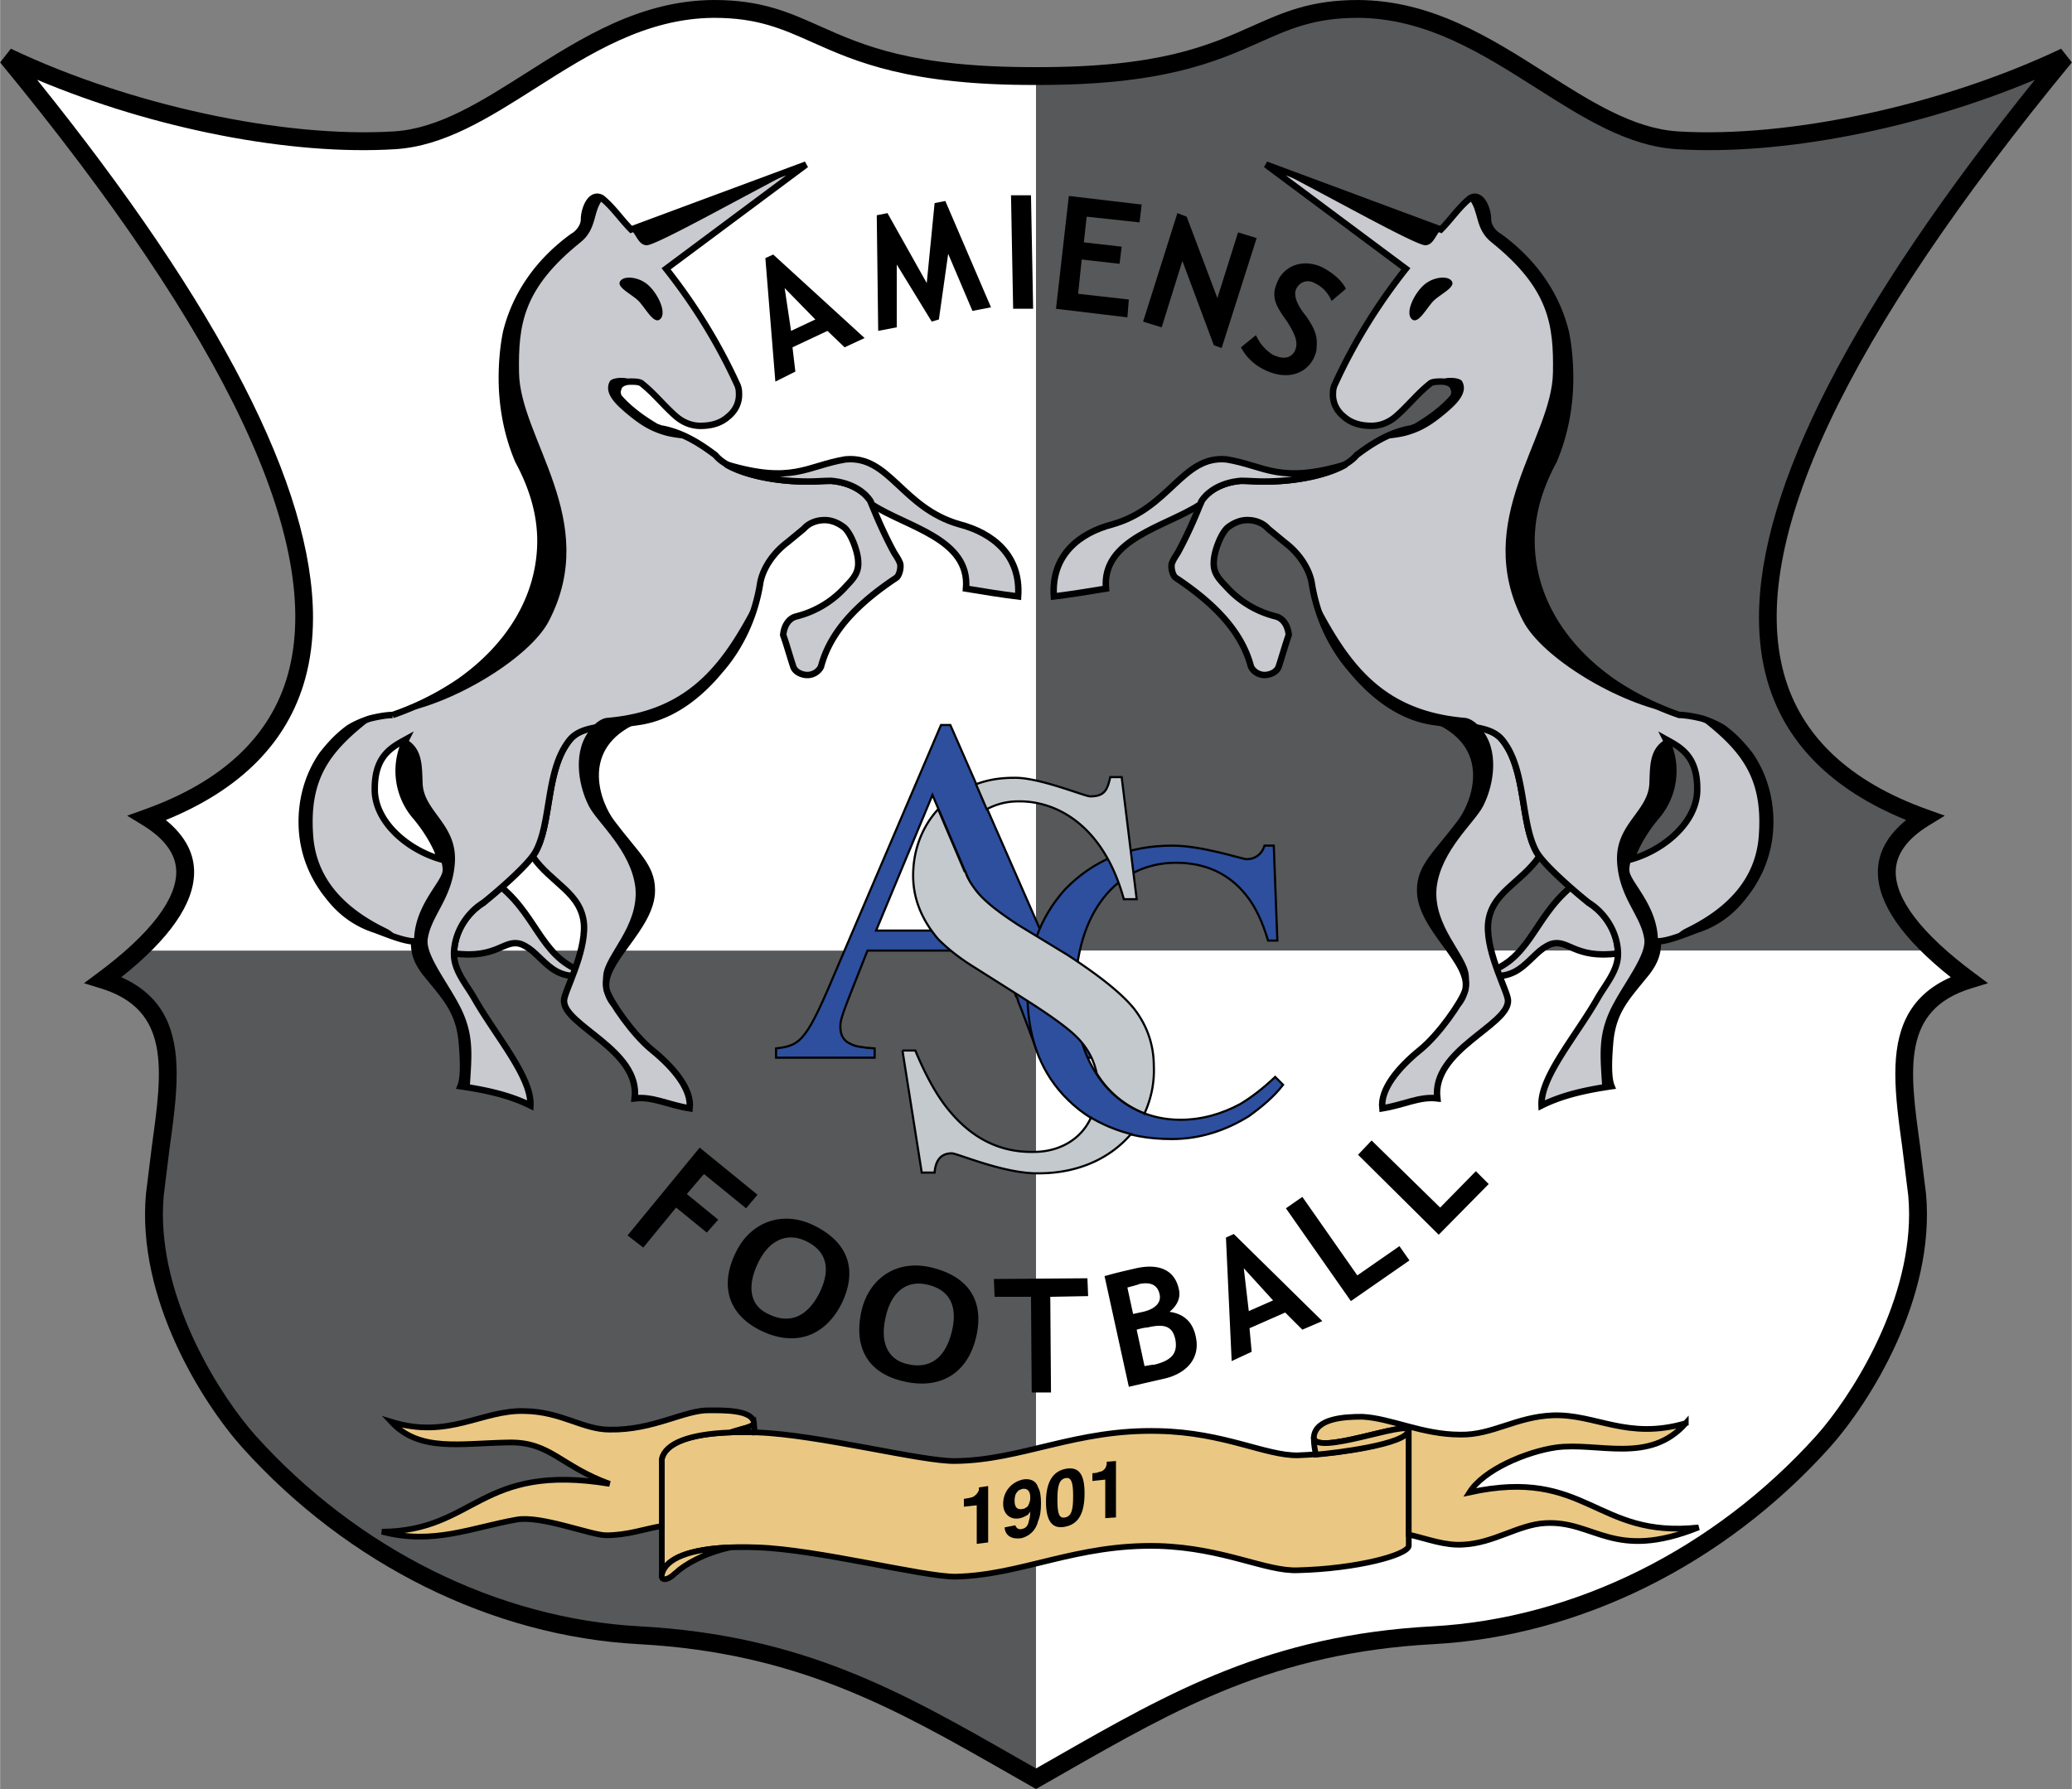 <svg xmlns="http://www.w3.org/2000/svg" width="2500" height="2159" viewBox="0 0 245.569 212.102"><rect x="0" y="0" width="245.569" height="212.102" fill="#808080" stroke="none"/><path d="M122.784 9.015V112.7h106.309c-5.926-5.671-8.125-11.426-1.016-15.743-27.424-9.818-26.493-37.834 16.675-90.227-14.052 6.687-32.333 10.75-45.961 9.903-12.104-.762-22.345-15.49-37.835-15.574-12.949 0-12.779 8.04-38.172 7.956zM122.784 112.699v98.183c-14.897-8.463-26.662-15.912-47.061-17.012-20.229-1.1-36.226-11.85-46.214-22.938-4.316-4.825-12.273-17.098-11.172-29.286 1.1-11.426 4.909-22.091-6.094-25.477 1.523-1.185 2.962-2.286 4.232-3.471h106.309z" fill="#56585a"/><path d="M122.784 112.699v98.183c14.897-8.463 26.662-15.912 47.06-17.012 20.229-1.1 36.227-11.85 46.214-22.938 4.316-4.825 12.272-17.098 11.173-29.286-1.101-11.426-4.909-22.091 6.094-25.477-1.523-1.185-2.962-2.286-4.232-3.471H122.784zM122.784 9.015V112.7H16.475c5.925-5.671 8.125-11.426 1.016-15.743C44.915 87.138 43.983 59.122.817 6.729c14.05 6.687 32.333 10.75 45.959 9.903C58.88 15.871 69.122 1.143 84.611 1.059c12.95 0 12.781 8.04 38.173 7.956z" fill="#fff"/><path d="M103.825 110.33h13.542l-6.856-16.082-6.686 16.082zm-.169 15.066H91.975v-1.1c3.047-.338 3.64-1.016 7.279-9.649l12.273-28.693h1.101l14.558 33.179c1.947 4.486 2.54 4.826 5.332 5.164v1.1h-9.31l-2.201-5.84c-.169-.424-.338-.762-.423-1.185l-.169-.254-.255-.762h-.084l-1.862-4.655H102.81c-3.047 7.703-3.216 8.041-3.216 9.057s.423 1.692 1.27 2.031c.423.254 1.354.423 2.793.508v1.099z" fill="#2d4f9e" stroke="#000" stroke-width=".254"/><path d="M138.951 100.257c3.554 0 8.293 1.608 8.802 1.608.931 0 1.778-.508 2.116-1.608h1.1l.424 11.257h-1.101c-.678-2.286-1.523-4.062-2.624-5.417-2.032-2.539-4.825-3.809-8.295-3.809-6.941 0-11.935 5.841-11.935 15.659 0 8.972 5.332 14.813 12.442 14.813 2.54 0 4.909-.678 7.111-1.863 1.27-.761 2.623-1.777 4.146-3.215l.932.931c-1.101 1.438-2.539 2.624-4.063 3.724-2.877 1.777-5.924 2.708-9.141 2.708-5.417 0-9.65-1.777-12.866-5.248-2.878-3.131-4.232-7.194-4.232-12.019 0-4.91 1.439-8.973 4.486-12.358 3.303-3.385 7.45-5.163 12.698-5.163z" fill="#2d4f9e" stroke="#000" stroke-width=".254"/><path d="M106.956 124.55h1.524c1.269 3.046 2.623 5.501 4.147 7.278 2.708 3.216 6.009 4.825 9.903 4.74 2.962 0 5.586-1.438 6.771-4.063a18.006 18.006 0 0 0 4.741 1.947c-2.455 2.878-6.263 4.655-10.919 4.655-4.062.085-9.648-2.37-10.326-2.37-1.524 0-1.947 1.185-2.032 2.285h-1.523l-2.286-14.472zm23.022 2.708c-.337-1.609-1.099-3.047-2.369-4.317-1.1-1.1-3.217-2.624-6.433-4.655l-5.755-3.64c-1.778-1.101-3.132-2.201-4.232-3.302-1.862-2.201-2.878-4.57-2.963-7.194-.084-3.216 1.016-6.094 2.963-8.209l3.131 7.363h.085c.254.846.762 1.608 1.354 2.371 1.016 1.268 2.708 2.538 4.909 3.978l5.841 3.555c3.639 2.37 6.348 4.486 7.871 6.348 1.524 1.947 2.37 4.232 2.37 6.855.085 2.031-.338 3.894-1.1 5.587a11.51 11.51 0 0 1-5.672-4.74zm-14.304-34.28c1.355-.508 2.793-.761 4.486-.761 2.963-.085 8.38 2.201 9.056 2.201 1.694 0 2.032-.762 2.371-2.286h1.354l1.778 14.474h-1.523c-2.37-8.634-7.872-11.681-12.527-11.596a7.828 7.828 0 0 0-3.724.931l-1.271-2.963z" fill="#c4c9ce" stroke="#000" stroke-width=".254"/><path d="M112.035 23.827l5.416 12.611-2.2.424-2.877-6.772-1.101 7.787-.847.254-4.147-6.772v7.449l-2.2.423-.17-13.711 1.27-.254 4.655 8.294.931-9.479zM122.445 36.607h-2.37l-.253-13.457h2.369zM135.057 26.366l-6.264-.677-.338 3.047 4.485.508-.252 2.031-4.487-.508-.422 4.063 6.009.677-.171 2.116-8.463-1.016 1.524-13.373 8.633 1.016zM144.79 41.263l-.93-.338-3.724-9.988-2.454 7.871-2.203-.677 4.065-12.865 1.099.423 3.64 9.649 2.454-7.787 2.202.677zM102.47 40.078l-2.37 1.101-2.032-1.947-4.147 1.947.339 2.878-2.371 1.185-1.185-14.643.932-.423 10.834 9.902zm-5.84-2.201l-3.64-3.724.761 5.079 2.879-1.355zM147.077 41.178l1.777-1.439c.507 1.101 1.185 1.778 1.947 2.286 1.185.592 2.115.507 2.624-.339.423-.846.338-1.692-.931-3.639-1.355-1.862-1.524-2.54-1.44-3.555.085-.423.255-.931.509-1.438 1.016-1.777 3.216-2.37 5.333-1.27 1.354.763 2.2 1.608 2.625 2.455l-1.694 1.438c-.423-.931-1.015-1.607-1.862-2.031-.93-.592-1.862-.254-2.284.508-.423.677-.085 1.862 1.1 3.301 1.185 1.692 1.354 2.54 1.27 3.639 0 .592-.169 1.016-.422 1.523-1.1 1.947-3.471 2.455-6.01 1.101a6.103 6.103 0 0 1-2.542-2.54zM88.419 143.255l-4.993-4.063-2.031 2.37 3.724 3.046-1.355 1.525-3.639-2.963-3.893 4.741-1.862-1.44 8.548-10.41 6.856 5.586zM128.964 153.665l-4.487.085.085 11.343h-2.286l-.085-11.343h-4.316l-.084-2.115 11.088-.085zM137.85 163.484l-4.062.931-2.878-13.119c1.778-.507 3.048-.762 3.725-.931 2.707-.592 4.569.169 5.078 2.455.253 1.016-.168 1.947-1.101 2.708 1.777.254 2.794 1.27 3.132 3.048.506 2.454-1.101 4.316-3.894 4.908zm-4.233-10.834l.677 3.132c.424-.084.763-.17 1.185-.254 1.439-.339 2.202-1.101 1.947-2.116-.254-1.1-1.1-1.439-2.37-1.185-.421.169-.847.253-1.439.423zm1.101 4.995l.931 4.317c.507-.085.931-.17 1.185-.17 2.032-.508 2.792-1.354 2.454-3.048-.337-1.438-1.185-1.861-3.3-1.354-.254-.001-.677.085-1.27.255zM156.725 156.628l-2.369 1.016-2.032-2.032-4.231 1.862.254 2.793-2.37 1.102-.678-14.644.931-.423 10.495 10.326zm-5.84-2.454l-3.471-3.81.592 5.079 2.879-1.269zM167.051 149.434l-6.94 4.823-7.703-11.002 1.947-1.355 6.518 9.311 4.993-3.47zM176.446 140.377l-5.924 6.01-9.566-9.48 1.61-1.693 8.125 7.956 4.232-4.316zM87.235 148.418c1.693-3.47 5.417-4.994 9.226-3.132 4.147 2.032 5.163 5.333 3.301 9.227-1.947 3.893-5.502 5.248-9.649 3.216-3.894-1.947-4.824-5.417-2.878-9.311zm2.623 1.27c-1.354 2.793-1.015 5.079 1.186 6.095 2.539 1.269 4.655.338 6.094-2.54 1.354-2.793.847-4.91-1.608-6.094-2.285-1.101-4.402-.085-5.672 2.539zM102.132 155.273c.931-3.724 4.147-6.009 8.294-4.994 4.486 1.102 6.264 4.063 5.248 8.296-1.015 4.231-4.231 6.262-8.718 5.163-4.232-1.016-5.84-4.148-4.824-8.465zm2.878.678c-.762 3.047.084 5.163 2.454 5.755 2.709.677 4.571-.676 5.333-3.808.761-3.047-.254-4.994-2.878-5.586-2.455-.593-4.232.846-4.909 3.639z"/><path d="M78.433 172.963v13.712c.507-2.285 4.655-3.471 11.342-3.216 7.194.253 19.552 3.469 23.445 3.469 7.872-.169 14.305-3.893 24.123-3.639 7.788.254 12.697 3.046 16.506 2.878 6.856-.17 12.95-1.777 13.12-2.878v-13.712c-.17 1.101-6.263 2.708-13.12 2.963-3.809.083-8.718-2.709-16.506-2.878-9.818-.253-16.251 3.47-24.123 3.554-3.893.085-16.25-3.131-23.445-3.385-6.687-.253-10.835.848-11.342 3.132z" fill="#eac883" stroke="#000" stroke-width=".677"/><path d="M115.759 178.466l-1.523.169v-.931c.423-.085.676-.085.846-.169.254 0 .508-.254.677-.423.084-.085.169-.253.254-.423v-.339l1.101-.169v6.686l-1.354.17v-4.571h-.001zm3.132-.17c0-1.438.931-2.54 2.285-2.878.847-.168 1.608.085 1.862.931.254.423.339 1.101.339 1.862 0 .847-.085 1.524-.339 2.117-.253 1.1-1.015 1.777-1.947 2.031-1.016.17-1.946-.169-2.03-1.271l1.269-.253c.085.253.339.592.847.423.423-.084.678-.423.762-.931.085-.255.169-.677.169-1.101-.084.084-.169.254-.253.339-.255.17-.593.338-.931.424-1.018.254-2.033-.338-2.033-1.693zm2.369.593c.169 0 .338-.169.508-.254.169-.254.338-.592.338-1.1 0-.762-.338-1.101-.931-1.016-.169.085-.423.085-.592.339-.254.253-.339.592-.339 1.1.001.761.339 1.101 1.016.931zm4.063-1.1c0 1.608.169 2.285.931 2.116.762-.168.931-.931.931-2.539 0-1.524-.169-2.285-.931-2.116-.762.168-.931 1.016-.931 2.539zm.931-3.641c1.692-.338 2.286.762 2.286 2.878 0 2.201-.594 3.64-2.286 3.978-1.608.338-2.285-.761-2.285-2.962 0-2.116.677-3.555 2.285-3.894zm4.74 1.27l-1.523.169v-.93c.422 0 .677-.085.847-.17.253 0 .508-.169.677-.423.084-.085.084-.254.169-.424v-.338l1.101-.085v6.687l-1.27.085v-4.571z"/><path d="M89.351 168.647c-.254-1.523-3.725-1.438-5.248-1.438-2.962-.085-6.602 2.37-11.85 2.285-3.216 0-5.67-2.116-10.072-2.2-5.078-.17-8.972 3.385-15.828 1.268 3.385 3.641 8.209 2.54 13.965 2.456 4.909-.085 6.094 2.793 11.934 4.909-15.489-2.539-15.828 5.586-27 5.671 6.095 1.607 10.665-.509 15.997-1.439 2.878-.507 8.803 1.862 10.58 1.862 2.54 0 4.571-.761 6.603-1.1v-7.957c.423-1.862 3.301-2.961 8.125-3.131 1.525-.509 2.879-.677 2.794-1.186z" fill="#eac883" stroke="#000" stroke-width=".677"/><path d="M89.436 169.832c-1.185-.084-1.862-.084-2.878 0 1.524-.508 2.878-.676 2.793-1.185 0 .424.085.763.085 1.185zM80.04 186.506c1.101-1.016 3.386-2.37 6.518-3.046-4.74.168-7.702 1.269-8.125 3.216-.17.762.676.762 1.607-.17z" fill="#eac883" stroke="#000" stroke-width=".677"/><path d="M175.601 115.493c4.824 1.185 5.586-2.54 8.21-3.556 2.03-.676 2.792 1.778 7.957 1.101 0-2.454-1.44-4.74-3.47-6.01-.254-.254-1.102-.931-2.116-1.862-4.573 3.81-4.827 8.888-10.581 10.327z" fill="#c9c9d0" stroke="#000" stroke-width=".762"/><path d="M182.456 101.527c-2.202 3.216-5.841 4.316-6.094 8.125-.169 3.47 2.37 7.956 2.37 8.972.085 2.962-9.058 5.84-8.38 11.597-2.115-.256-3.894.761-6.517 1.184-.255-2.201 1.777-4.74 4.486-6.941 2.201-1.777 4.909-5.671 5.332-7.024.931-3.302-5.417-7.448-5.332-11.935 0-2.793 1.946-4.232 4.74-7.956 1.692-2.201 4.146-8.549-2.201-11.85 3.47.423 5.925.423 7.194 2.031 2.877 3.556 2.116 9.819 4.062 13.29.085.168.255.337.34.507z" fill="#c9c9d0" stroke="#000" stroke-width=".762"/><path d="M177.716 28.059c4.063 2.961 6.771 6.855 7.872 11.342.337 1.692.507 3.554.507 5.417 0 3.47-.677 6.855-1.947 9.818-1.692 3.131-2.708 6.433-2.625 9.903.17 6.518 3.81 12.189 9.565 16.251a33.376 33.376 0 0 0 7.956 3.978c.678 0 1.693.168 2.709.422 1.27.423 2.285.931 2.792 1.355 1.101.846 2.032 1.862 2.879 2.961 1.692 2.456 2.538 5.503 2.369 8.718-.17 3.132-1.354 5.842-3.131 8.042-1.44 1.862-3.217 3.215-5.586 3.978-1.354.507-3.387 1.355-4.571 1.355 0 1.438-.337 2.37-1.27 3.639-2.455 3.047-4.062 4.571-4.402 8.379-.168 2.031-.252 4.148.17 5.163-2.877.424-5.756 1.016-8.295 2.286-.167-3.385 4.149-8.294 6.688-12.781.93-1.609 2.37-3.217 2.37-5.163 0-2.455-1.44-4.825-3.47-6.095-.678-.507-5.164-4.231-6.181-6.009-1.946-3.47-1.184-9.734-4.062-13.29-1.439-1.777-4.401-1.523-8.549-2.201-3.808-.677-6.94-3.215-9.311-6.093-2.454-2.793-4.147-6.518-4.74-10.412-.337-1.692-1.524-3.47-3.217-4.739l-1.946-1.608c-.592-.677-1.523-1.016-2.455-1.016-.846 0-1.608.339-2.286.846-.846.677-1.692 2.963-1.692 4.147-.085 1.439.846 2.201 1.692 3.132a11.62 11.62 0 0 0 5.671 3.301c.931.253 1.44 1.185 1.524 2.201-.424 1.185-.761 2.454-1.185 3.724-.169.592-.931 1.016-1.693 1.016-.677 0-1.354-.423-1.607-1.016-1.101-4.146-4.316-7.448-8.888-10.495-.422-.253-.677-1.438-.422-1.862.169-.423.422-.762.676-1.185 1.101-2.032 2.031-4.147 2.793-6.095.847-1.27 2.54-2.201 4.656-2.37.93 0 1.777.085 2.707.085 5.164 0 9.565-1.354 11.003-3.132 1.694-1.27 3.724-2.624 6.264-3.132.085 0 .254 0 .339-.085.254-.084.507-.168.592-.253 1.692-1.016 3.132-2.116 4.232-3.385.085-.17.169-.339.169-.593 0-.17 0-.339-.084-.424-.085-.507-.678-.846-1.438-.846-.423 0-.931 0-1.27.168-1.523 1.185-2.623 2.625-4.062 3.895-.762.677-1.777 1.185-2.962 1.185-1.355 0-2.455-.339-3.302-1.101-.931-.761-1.354-1.777-1.27-2.877 0-.339.085-.677.254-1.016 2.285-4.994 5.162-9.564 8.378-13.627L150.039 19.51l20.736 7.703c1.187-1.186 2.116-2.624 3.471-3.724 1.355-.762 2.116 1.354 2.116 2.539 0 .761.593 1.607 1.354 2.031zm19.722 59.586a8.3 8.3 0 0 1-1.101 9.142c-1.438 1.694-2.539 3.64-2.963 5.079 4.064-1.185 7.872-4.571 7.788-8.379 0-3.895-2.032-4.91-3.724-5.842z" fill="#c9c9d0" stroke="#000" stroke-width=".762"/><path d="M172.299 119.894c.677-1.016 1.185-1.862 1.354-2.454.931-3.302-5.417-7.448-5.332-11.935 0-2.793 1.946-4.232 4.74-7.956 1.692-2.201 4.146-8.549-2.201-11.85 1.862.254 3.385.339 4.655.677 2.201 2.455 1.607 6.602.254 9.226-1.016 1.947-4.995 5.248-5.502 9.649-.423 4.57 3.556 7.872 3.809 10.326.255 2.285-.678 3.808-1.777 4.317zM177.716 28.059c4.063 2.961 6.771 6.855 7.872 11.342.337 1.692.507 3.554.507 5.417 0 3.47-.677 6.855-1.947 9.818-1.692 3.131-2.708 6.433-2.625 9.903.17 6.518 3.81 12.189 9.565 16.251 2.2 1.523 4.739 2.877 7.448 3.808-6.771-1.1-15.829-6.687-18.028-11.003-6.179-11.935 3.469-21.583 3.554-29.456.085-5.586-.422-9.902-7.278-15.404-2.032-1.609-1.439-3.725-2.709-5.164.085-.084.085-.084.17-.084 1.355-.762 2.116 1.354 2.116 2.539.001.763.594 1.609 1.355 2.033z"/><path d="M193.122 103.219c.084 1.354 3.384 4.148 3.384 8.381 0 1.438-.337 2.37-1.27 3.639-2.455 3.047-4.062 4.571-4.402 8.379-.168 2.031-.252 4.148.17 5.163-.338.085-.762.085-1.1.17-.255-4.062-.593-6.517 1.438-10.157 1.438-2.623 3.725-5.586 3.556-7.363-.34-2.793-2.878-4.824-3.216-8.972-.423-4.74 3.724-6.179 3.809-9.649.085-2.032 0-4.062 1.947-5.164a8.3 8.3 0 0 1-1.101 9.142c-1.946 2.369-3.3 5.078-3.215 6.431z" stroke="#000" stroke-width="0"/><path d="M201.331 85.107c.084 0 .254.083.424.083 1.27.423 2.285.931 2.792 1.355 1.101.846 2.032 1.862 2.879 2.961 1.692 2.456 2.538 5.503 2.369 8.718-.17 3.132-1.354 5.842-3.131 8.042-1.44 1.862-3.217 3.215-5.586 3.978-.762.339-1.777.677-2.625 1.016.255-.423.677-.847 1.354-1.186 5.248-2.539 8.211-6.094 8.633-10.749.593-7.108-2.031-10.325-7.109-14.218zM150.461 19.68l20.314 7.533c-.676.762-.931 1.862-1.862 1.862-1.184 0-12.273-6.264-18.452-9.395zM175.431 86.292c-1.523-.338-3.469-.423-5.925-.762-3.808-.677-6.94-3.215-9.311-6.093-2.115-2.371-3.639-5.417-4.4-8.633 3.892 7.532 7.786 13.458 17.858 14.305.678.082 1.438.674 1.778 1.183zM171.876 33.138c-.592-.424-2.032-.255-3.046.592-1.186 1.015-2.202 3.132-1.61 3.978.677.932 1.61-.762 2.455-1.777.762-1.016 3.301-1.948 2.201-2.793zM163.835 52.012a12.08 12.08 0 0 1 3.215-1.185c.085 0 .254 0 .339-.085.254-.084.507-.168.592-.253 1.692-1.016 3.132-2.116 4.232-3.385.085-.17.169-.339.169-.593 0-.17 0-.339-.084-.424-.085-.507-.678-.846-1.438-.846-.169-.593 2.201-.593 2.454 0 .761 1.438-.931 2.878-2.03 3.809-1.525 1.269-2.794 2.116-4.742 2.623a12.37 12.37 0 0 1-2.707.339z"/><path d="M142.25 59.799c-4.146 2.708-11.68 4.062-11.172 9.987-2.031.339-4.146.678-6.178.931-.338-4.909 3.046-7.533 6.94-8.549 6.856-1.946 8.295-8.209 13.542-7.702 4.572.762 6.264 2.963 14.137.593-2.032 1.185-5.671 2.032-9.735 2.032-.93 0-1.777-.085-2.707-.085-2.117.169-3.809 1.1-4.656 2.37-.086.084-.086.254-.171.423zM69.968 115.493c-4.825 1.185-5.586-2.54-8.21-3.556-2.031-.676-2.793 1.778-7.956 1.101 0-2.454 1.439-4.74 3.47-6.01.254-.254 1.101-.931 2.116-1.862 4.57 3.81 4.825 8.888 10.58 10.327z" fill="#c9c9d0" stroke="#000" stroke-width=".762"/><path d="M63.112 101.527c2.201 3.216 5.841 4.316 6.095 8.125.169 3.47-2.37 7.956-2.37 8.972-.084 2.962 9.056 5.84 8.379 11.597 2.116-.256 3.894.761 6.518 1.184.253-2.201-1.778-4.74-4.487-6.941-2.201-1.777-4.909-5.671-5.332-7.024-.931-3.302 5.417-7.448 5.332-11.935 0-2.793-1.946-4.232-4.739-7.956-1.693-2.201-4.148-8.549 2.201-11.85-3.471.423-5.925.423-7.195 2.031-2.878 3.556-2.116 9.819-4.063 13.29-.084.168-.254.337-.339.507z" fill="#c9c9d0" stroke="#000" stroke-width=".762"/><path d="M67.853 28.059c.762-.424 1.354-1.27 1.354-2.032 0-1.185.762-3.301 2.116-2.539 1.354 1.1 2.286 2.539 3.471 3.724L95.53 19.51 78.94 31.868c3.216 4.063 6.094 8.633 8.38 13.627.168.339.253.677.253 1.016.084 1.1-.338 2.116-1.27 2.877-.846.762-1.947 1.101-3.301 1.101-1.185 0-2.201-.507-2.963-1.185-1.438-1.27-2.539-2.709-4.062-3.895-.338-.168-.847-.168-1.269-.168-.762 0-1.355.338-1.439.846-.085.085-.085.254-.085.424 0 .254.085.423.169.593 1.1 1.269 2.539 2.369 4.232 3.385.085.085.339.169.593.253.085.085.254.085.338.085 2.54.508 4.571 1.862 6.264 3.132 1.439 1.777 5.84 3.132 11.003 3.132.931 0 1.777-.085 2.708-.085 2.116.169 3.809 1.1 4.655 2.37.762 1.947 1.693 4.063 2.793 6.095.254.423.508.761.678 1.185.253.424 0 1.609-.424 1.862-4.57 3.047-7.787 6.349-8.887 10.495-.254.592-.931 1.016-1.608 1.016-.762 0-1.523-.423-1.693-1.016-.423-1.27-.762-2.539-1.185-3.724.085-1.016.592-1.947 1.523-2.201a11.608 11.608 0 0 0 5.671-3.301c.847-.931 1.778-1.693 1.693-3.132 0-1.185-.846-3.47-1.693-4.147-.677-.507-1.439-.846-2.285-.846-.931 0-1.862.339-2.455 1.016l-1.947 1.608c-1.692 1.269-2.878 3.046-3.216 4.739-.593 3.894-2.286 7.619-4.74 10.412-2.37 2.878-5.502 5.416-9.311 6.093-4.147.677-7.11.424-8.549 2.201-2.878 3.556-2.116 9.819-4.063 13.29-1.015 1.777-5.501 5.501-6.179 6.009-2.031 1.27-3.47 3.64-3.47 6.095 0 1.946 1.439 3.554 2.37 5.163 2.539 4.486 6.856 9.396 6.687 12.781-2.54-1.27-5.417-1.862-8.295-2.286.423-1.015.339-3.132.169-5.163-.338-3.809-1.946-5.332-4.401-8.379-.931-1.269-1.27-2.201-1.27-3.639-1.185 0-3.216-.848-4.57-1.355-2.37-.762-4.147-2.116-5.586-3.978-1.778-2.201-2.963-4.91-3.132-8.042-.169-3.215.678-6.262 2.37-8.718.846-1.1 1.777-2.116 2.877-2.961.508-.424 1.523-.932 2.793-1.355 1.016-.254 2.031-.422 2.709-.422a33.376 33.376 0 0 0 7.956-3.978c5.755-4.062 9.395-9.734 9.564-16.251.085-3.47-.932-6.772-2.624-9.903-1.27-2.963-1.947-6.349-1.947-9.818 0-1.862.169-3.725.508-5.417 1.104-4.489 3.813-8.383 7.876-11.345zM44.406 93.486c-.084 3.808 3.724 7.195 7.787 8.379-.423-1.439-1.523-3.385-2.962-5.079a8.298 8.298 0 0 1-1.101-9.142c-1.692.933-3.724 1.948-3.724 5.842z" fill="#c9c9d0" stroke="#000" stroke-width=".762"/><path d="M73.269 119.894c-.677-1.016-1.185-1.862-1.354-2.454-.931-3.302 5.417-7.448 5.332-11.935 0-2.793-1.946-4.232-4.739-7.956-1.693-2.201-4.148-8.549 2.201-11.85-1.862.254-3.386.339-4.655.677-2.201 2.455-1.608 6.602-.254 9.226 1.016 1.947 4.994 5.248 5.502 9.649.423 4.57-3.555 7.872-3.81 10.326-.254 2.285.677 3.808 1.777 4.317zM67.853 28.059c-4.063 2.961-6.772 6.855-7.872 11.342-.339 1.692-.508 3.554-.508 5.417 0 3.47.677 6.855 1.947 9.818 1.692 3.131 2.709 6.433 2.624 9.903-.17 6.518-3.809 12.189-9.564 16.251-2.201 1.523-4.74 2.877-7.448 3.808 6.771-1.1 15.828-6.687 18.028-11.003 6.179-11.935-3.47-21.583-3.555-29.456-.085-5.586.423-9.902 7.279-15.404 2.031-1.609 1.438-3.725 2.708-5.164-.084-.084-.084-.084-.169-.084-1.354-.762-2.116 1.354-2.116 2.539 0 .763-.593 1.609-1.354 2.033z"/><path d="M52.448 103.219c-.085 1.354-3.386 4.148-3.386 8.381 0 1.438.339 2.37 1.27 3.639 2.456 3.047 4.063 4.571 4.401 8.379.17 2.031.254 4.148-.169 5.163.339.085.762.085 1.101.17.253-4.062.592-6.517-1.439-10.157-1.438-2.623-3.725-5.586-3.555-7.363.339-2.793 2.878-4.824 3.216-8.972.424-4.74-3.724-6.179-3.808-9.649-.084-2.032 0-4.062-1.947-5.164a8.299 8.299 0 0 0 1.101 9.142c1.945 2.369 3.299 5.078 3.215 6.431z" stroke="#000" stroke-width="0"/><path d="M44.237 85.107c-.085 0-.254.083-.423.083-1.27.423-2.285.931-2.793 1.355-1.101.846-2.032 1.862-2.877 2.961-1.692 2.456-2.54 5.503-2.37 8.718.169 3.132 1.354 5.842 3.132 8.042 1.439 1.862 3.216 3.215 5.586 3.978.762.339 1.777.677 2.624 1.016-.254-.423-.677-.847-1.354-1.186-5.249-2.539-8.211-6.094-8.634-10.749-.593-7.108 2.031-10.325 7.109-14.218zM95.107 19.68l-20.314 7.533c.677.762.931 1.862 1.862 1.862 1.184 0 12.273-6.264 18.452-9.395zM70.137 86.292c1.523-.338 3.471-.423 5.925-.762 3.808-.677 6.94-3.215 9.311-6.093 2.115-2.371 3.64-5.417 4.401-8.633-3.894 7.532-7.787 13.458-17.859 14.305-.677.082-1.438.674-1.778 1.183zM73.692 33.138c.593-.424 2.032-.255 3.048.592 1.185 1.015 2.2 3.132 1.608 3.978-.677.932-1.608-.762-2.455-1.777-.762-1.016-3.301-1.948-2.201-2.793zM81.734 52.012a12.108 12.108 0 0 0-3.217-1.185c-.084 0-.253 0-.338-.085-.254-.084-.508-.168-.593-.253-1.693-1.016-3.132-2.116-4.232-3.385-.084-.17-.169-.339-.169-.593 0-.17 0-.339.085-.424.084-.507.678-.846 1.439-.846.169-.593-2.201-.593-2.456 0-.762 1.438.931 2.878 2.032 3.809 1.524 1.269 2.793 2.116 4.74 2.623.677.17 1.777.339 2.709.339z"/><path d="M103.316 59.799c4.147 2.708 11.681 4.062 11.173 9.987 2.032.339 4.147.678 6.179.931.338-4.909-3.047-7.533-6.94-8.549-6.856-1.946-8.295-8.209-13.542-7.702-4.571.762-6.264 2.963-14.135.593 2.031 1.185 5.67 2.032 9.733 2.032.931 0 1.777-.085 2.708-.085 2.116.169 3.809 1.1 4.655 2.37.084.084.084.254.169.423z" fill="#c9c9d0" stroke="#000" stroke-width=".762"/><path d="M199.807 168.731c-6.941 2.031-10.665-1.101-15.744-.931-4.401.168-7.193 2.37-11.002 2.286-4.486 0-8.21-1.947-11.596-2.117-2.116 0-5.587.17-5.755 2.455.085 2.286 11.257-2.116 11.257-.846v12.357c2.2.509 4.317 1.355 6.516 1.187 3.555-.17 6.519-2.371 9.65-2.54 5.924-.339 8.041 4.57 18.197.507-12.273 1.355-13.203-7.194-27.17-4.146 1.693-2.709 6.771-4.825 10.243-5.333 4.994-.677 11.088 2.031 15.404-2.879z" fill="#eac883" stroke="#000" stroke-width=".677"/><path d="M155.71 170.424c.085 2.286 11.257-2.116 11.257-.846-.255 1.693-8.888 2.708-11.005 2.878-.084-.424-.252-1.101-.252-2.032z" fill="#eac883" stroke="#000" stroke-width=".677"/><path d="M62.326 8.667c-5.324 3.383-10.353 6.577-15.616 6.909-13.143.816-31.403-3.123-45.438-9.802L0 7.403c26.901 32.65 38.381 57.043 34.12 72.504-2.023 7.341-7.738 12.743-16.986 16.054l-2.078.744 1.881 1.153c2.522 1.549 3.846 3.337 3.934 5.316.147 3.337-3.054 7.537-9.259 12.146l-1.677 1.246 1.997.615c8.281 2.548 7.303 9.639 6.064 18.615l-.712 5.749c-1.121 12.413 6.662 24.756 11.437 30.093 12.483 13.858 29.593 22.345 46.945 23.289 18.838 1.017 30.386 7.616 43.757 15.257l3.363 1.918 3.357-1.917c13.373-7.643 24.919-14.241 43.758-15.257 17.353-.945 34.463-9.432 46.942-23.287 4.778-5.34 12.561-17.683 11.441-30.09l-.713-5.755c-1.239-8.976-2.217-16.067 6.063-18.615l1.997-.615-1.676-1.246c-6.205-4.609-9.407-8.809-9.26-12.146.089-1.979 1.412-3.768 3.934-5.316l1.881-1.153-2.077-.744c-9.249-3.311-14.963-8.712-16.986-16.054-4.261-15.461 7.219-39.854 34.121-72.504l-1.271-1.628c-14.035 6.68-32.297 10.619-45.44 9.802-5.263-.332-10.291-3.526-15.615-6.909-6.67-4.237-13.569-8.619-22.278-8.667-5.615 0-8.835 1.437-12.564 3.1-5.157 2.299-11.002 4.905-25.612 4.857-14.617.047-20.461-2.559-25.618-4.858C93.44 1.437 90.22 0 84.611 0c-8.716.048-15.614 4.431-22.285 8.667zm86.934-3.635c3.653-1.629 6.539-2.916 11.696-2.916 8.096.045 14.734 4.261 21.151 8.338 5.56 3.533 10.812 6.869 16.618 7.235 12.455.773 28.669-2.432 42.46-8.233-21.721 26.987-32.703 48.387-32.703 63.773 0 2.583.308 4.997.925 7.241 2.078 7.537 7.662 13.149 16.523 16.755-2.093 1.699-3.25 3.653-3.347 5.857-.005.104-.007.21-.007.317 0 3.733 2.926 7.922 8.636 12.46-5.166 2.287-6.568 6.465-6.568 11.46 0 2.743.412 5.727.831 8.767l.702 5.663c.066.736.098 1.473.098 2.209 0 10.978-7.037 21.834-11.007 26.27-12.104 13.439-28.684 21.673-45.481 22.587-19.338 1.043-31.088 7.758-44.693 15.534l-2.31 1.317-2.311-1.318c-13.605-7.774-25.354-14.489-44.692-15.533-16.798-.914-33.376-9.147-45.485-22.59-3.966-4.433-11.003-15.288-11.003-26.271 0-.737.031-1.475.098-2.211l.701-5.657c.419-3.04.832-6.023.832-8.767 0-4.995-1.402-9.173-6.568-11.46 5.71-4.538 8.637-8.727 8.637-12.46 0-.106-.002-.212-.007-.317-.098-2.204-1.256-4.158-3.348-5.857 8.861-3.606 14.445-9.218 16.522-16.755.618-2.244.926-4.658.926-7.241 0-15.386-10.982-36.786-32.704-63.773 13.792 5.802 30.006 9.007 42.459 8.233 5.807-.366 11.059-3.702 16.619-7.235 6.418-4.078 13.055-8.293 21.156-8.338 5.153 0 8.038 1.287 11.691 2.916 5.086 2.269 11.417 5.09 26.479 5.041 15.059.049 21.388-2.773 26.474-5.041z"/></svg>